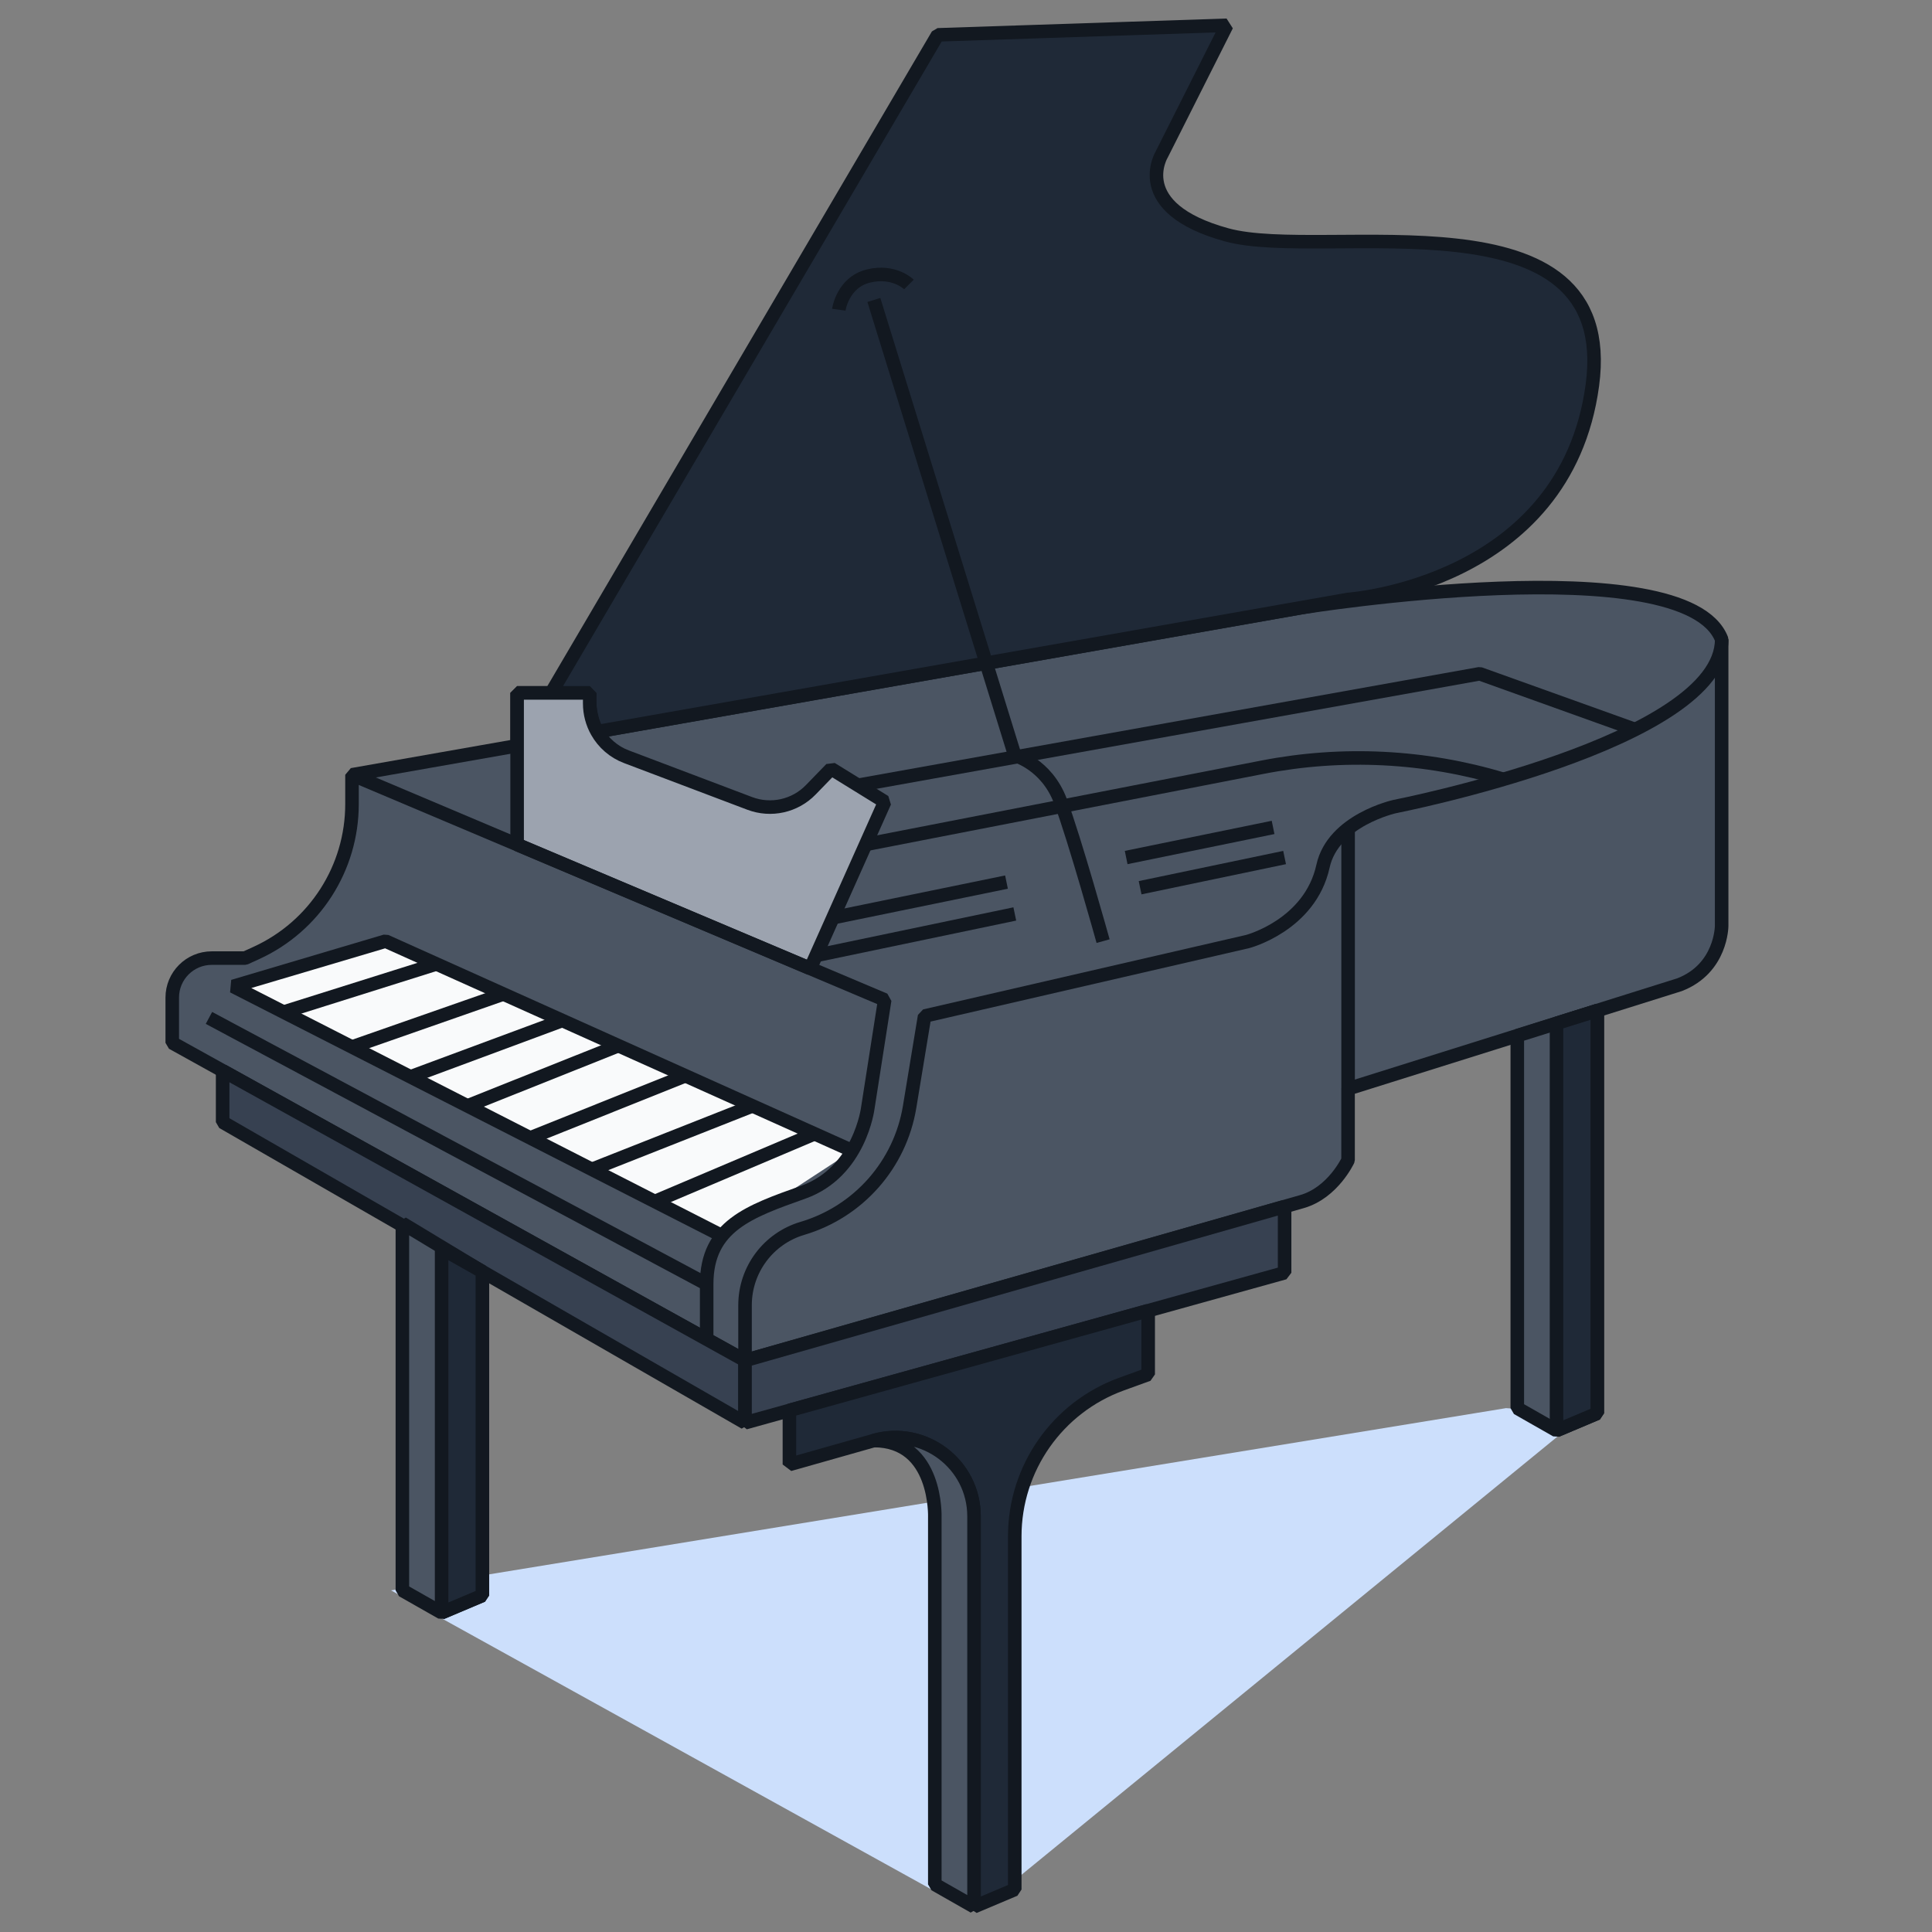 <?xml version="1.0" encoding="UTF-8"?>
<svg id="Layer_1" xmlns="http://www.w3.org/2000/svg" viewBox="0 0 428 428">
  <rect x="0" y="0" width="428" height="428" fill="#808080" stroke="none"/>
  <defs>
    <style>
      .cls-1 {
        fill: #ccdffc;
      }

      .cls-2 {
        fill: none;
      }

      .cls-2, .cls-3, .cls-4, .cls-5, .cls-6, .cls-7 {
        stroke: #121820;
        stroke-linejoin: bevel;
        stroke-width: 3px;
      }

      .cls-3 {
        fill: #4b5563;
      }

      .cls-4 {
        fill: #1f2937;
      }

      .cls-5 {
        fill: #f9fafb;
      }

      .cls-6 {
        fill: #374151;
      }

      .cls-7 {
        fill: #9ca3af;
      }
    </style>
  </defs>
  <polygon class="cls-1" points="86.63 352.32 333.62 311.95 351.34 313.09 222.3 418.59 213.27 422.4 86.63 352.32"/>
  <path class="cls-3" d="M288.4,134.6s85.03-13.68,93,7.04v63.47s0,9.43-9.34,13.04l-73.42,23.05v15.8s-3.33,7.23-10.24,9.2l-123.35,35.19-126.89-70.37v-10.02c0-4.84,3.92-8.75,8.75-8.75h7.39l2.54-1.16c12.89-5.91,21.14-18.78,21.14-32.96v-6.49l36.59-6.44v-11.71h16.08s-.61,4.87,1.64,8.58l156.12-27.48Z"/>
  <path class="cls-4" d="M132.29,162.08l166.36-29.29s48.15-3.26,54.11-47.45c5.96-44.2-59.27-27.34-80.99-33.31-21.74-5.96-14.38-17.88-14.38-17.88l14.38-28.55-64.03,2.12-85.63,145.78h8.54s-.54,4.48,1.64,8.58Z"/>
  <line class="cls-2" x1="298.65" y1="241.21" x2="298.65" y2="183.3"/>
  <path class="cls-2" d="M165.05,301.39v-12.25c0-7.86,5.17-14.79,12.71-17.02h0c12.42-3.68,21.64-14.13,23.75-26.91l3.32-20.13,71.56-16.5s13.83-3.61,16.7-16.7c2.24-10.22,15.92-13.21,15.92-13.21,0,0,72.4-14.16,72.4-37.03"/>
  <path class="cls-7" d="M196,177.62l-16.5,36.93-64.94-27.45v-33.6h16.08v2.35c0,2.23.59,4.38,1.64,6.23,1.42,2.51,3.69,4.51,6.51,5.57l27.3,10.33c4.71,1.78,10.02.6,13.52-3.01l4.53-4.67,11.86,7.32Z"/>
  <polyline class="cls-5" points="188.83 254.93 85.42 208.49 51.65 218.51 159.97 273.77"/>
  <line class="cls-2" x1="46.29" y1="225.5" x2="156.56" y2="284.47"/>
  <line class="cls-2" x1="62.82" y1="224.21" x2="96.68" y2="213.55"/>
  <line class="cls-2" x1="77.97" y1="231.94" x2="111.51" y2="220.21"/>
  <line class="cls-2" x1="90.94" y1="238.55" x2="124.57" y2="226.07"/>
  <line class="cls-2" x1="103.56" y1="244.99" x2="136.98" y2="231.65"/>
  <line class="cls-2" x1="117.45" y1="252.08" x2="151.84" y2="238.32"/>
  <line class="cls-2" x1="131.11" y1="259.05" x2="166.7" y2="244.99"/>
  <line class="cls-2" x1="145.06" y1="266.17" x2="180.45" y2="251.17"/>
  <polygon class="cls-6" points="165.05 301.39 165.05 315.19 49.32 248.59 49.32 237.21 165.05 301.39"/>
  <polygon class="cls-6" points="284.58 267.3 284.58 281.96 165.05 315.19 165.05 301.39 284.58 267.3"/>
  <path class="cls-4" d="M254.36,290.36v14.12l-5.91,2.14c-14.19,5.15-23.65,18.63-23.65,33.73v78.24l-9.03,3.81v-86.49c0-11.57-11.06-19.93-22.19-16.78l-18.7,5.3v-11.98l79.48-22.1Z"/>
  <path class="cls-3" d="M193.59,319.13c14.13,0,13.5,17.01,13.5,17.01v81.31l8.69,4.95v-86.49c0-11.57-11.06-19.93-22.19-16.78Z"/>
  <polygon class="cls-3" points="106.86 281.71 106.86 353.45 97.83 357.26 89.14 352.32 89.14 271.01 106.86 281.71"/>
  <polygon class="cls-4" points="97.83 357.26 97.83 276.61 106.86 281.71 106.86 353.45 97.83 357.26"/>
  <polygon class="cls-3" points="353.85 223.88 353.85 313.09 344.82 316.9 336.13 311.95 336.13 229.44 353.85 223.88"/>
  <polygon class="cls-4" points="344.82 316.9 344.82 226.71 353.85 223.88 353.85 313.09 344.82 316.9"/>
  <path class="cls-2" d="M193.59,66.45l31.22,100.9s7.01,1.91,10.1,10.1c3.1,8.19,9.46,31.04,9.46,31.04"/>
  <path class="cls-2" d="M185.82,68.61s.85-6.06,6.56-7.46c5.72-1.4,8.98,1.87,8.98,1.87"/>
  <polyline class="cls-2" points="190.06 173.96 327.81 149.26 362.24 161.61"/>
  <line class="cls-2" x1="249.48" y1="189.97" x2="282.03" y2="183.3"/>
  <line class="cls-2" x1="184.53" y1="203.3" x2="222.97" y2="195.41"/>
  <line class="cls-2" x1="252.57" y1="196.66" x2="284.58" y2="189.97"/>
  <line class="cls-2" x1="180.78" y1="211.67" x2="224.81" y2="202.47"/>
  <path class="cls-2" d="M191.77,187.07l87.92-17.11c17.74-3.45,36.05-2.53,53.35,2.69h0"/>
  <path class="cls-2" d="M77.97,171.63l118.02,49.88-3.74,23.93s-1.74,14.2-14.32,18.68c-11.87,4.23-21.38,7.47-21.38,20.34v12.21"/>
</svg>
